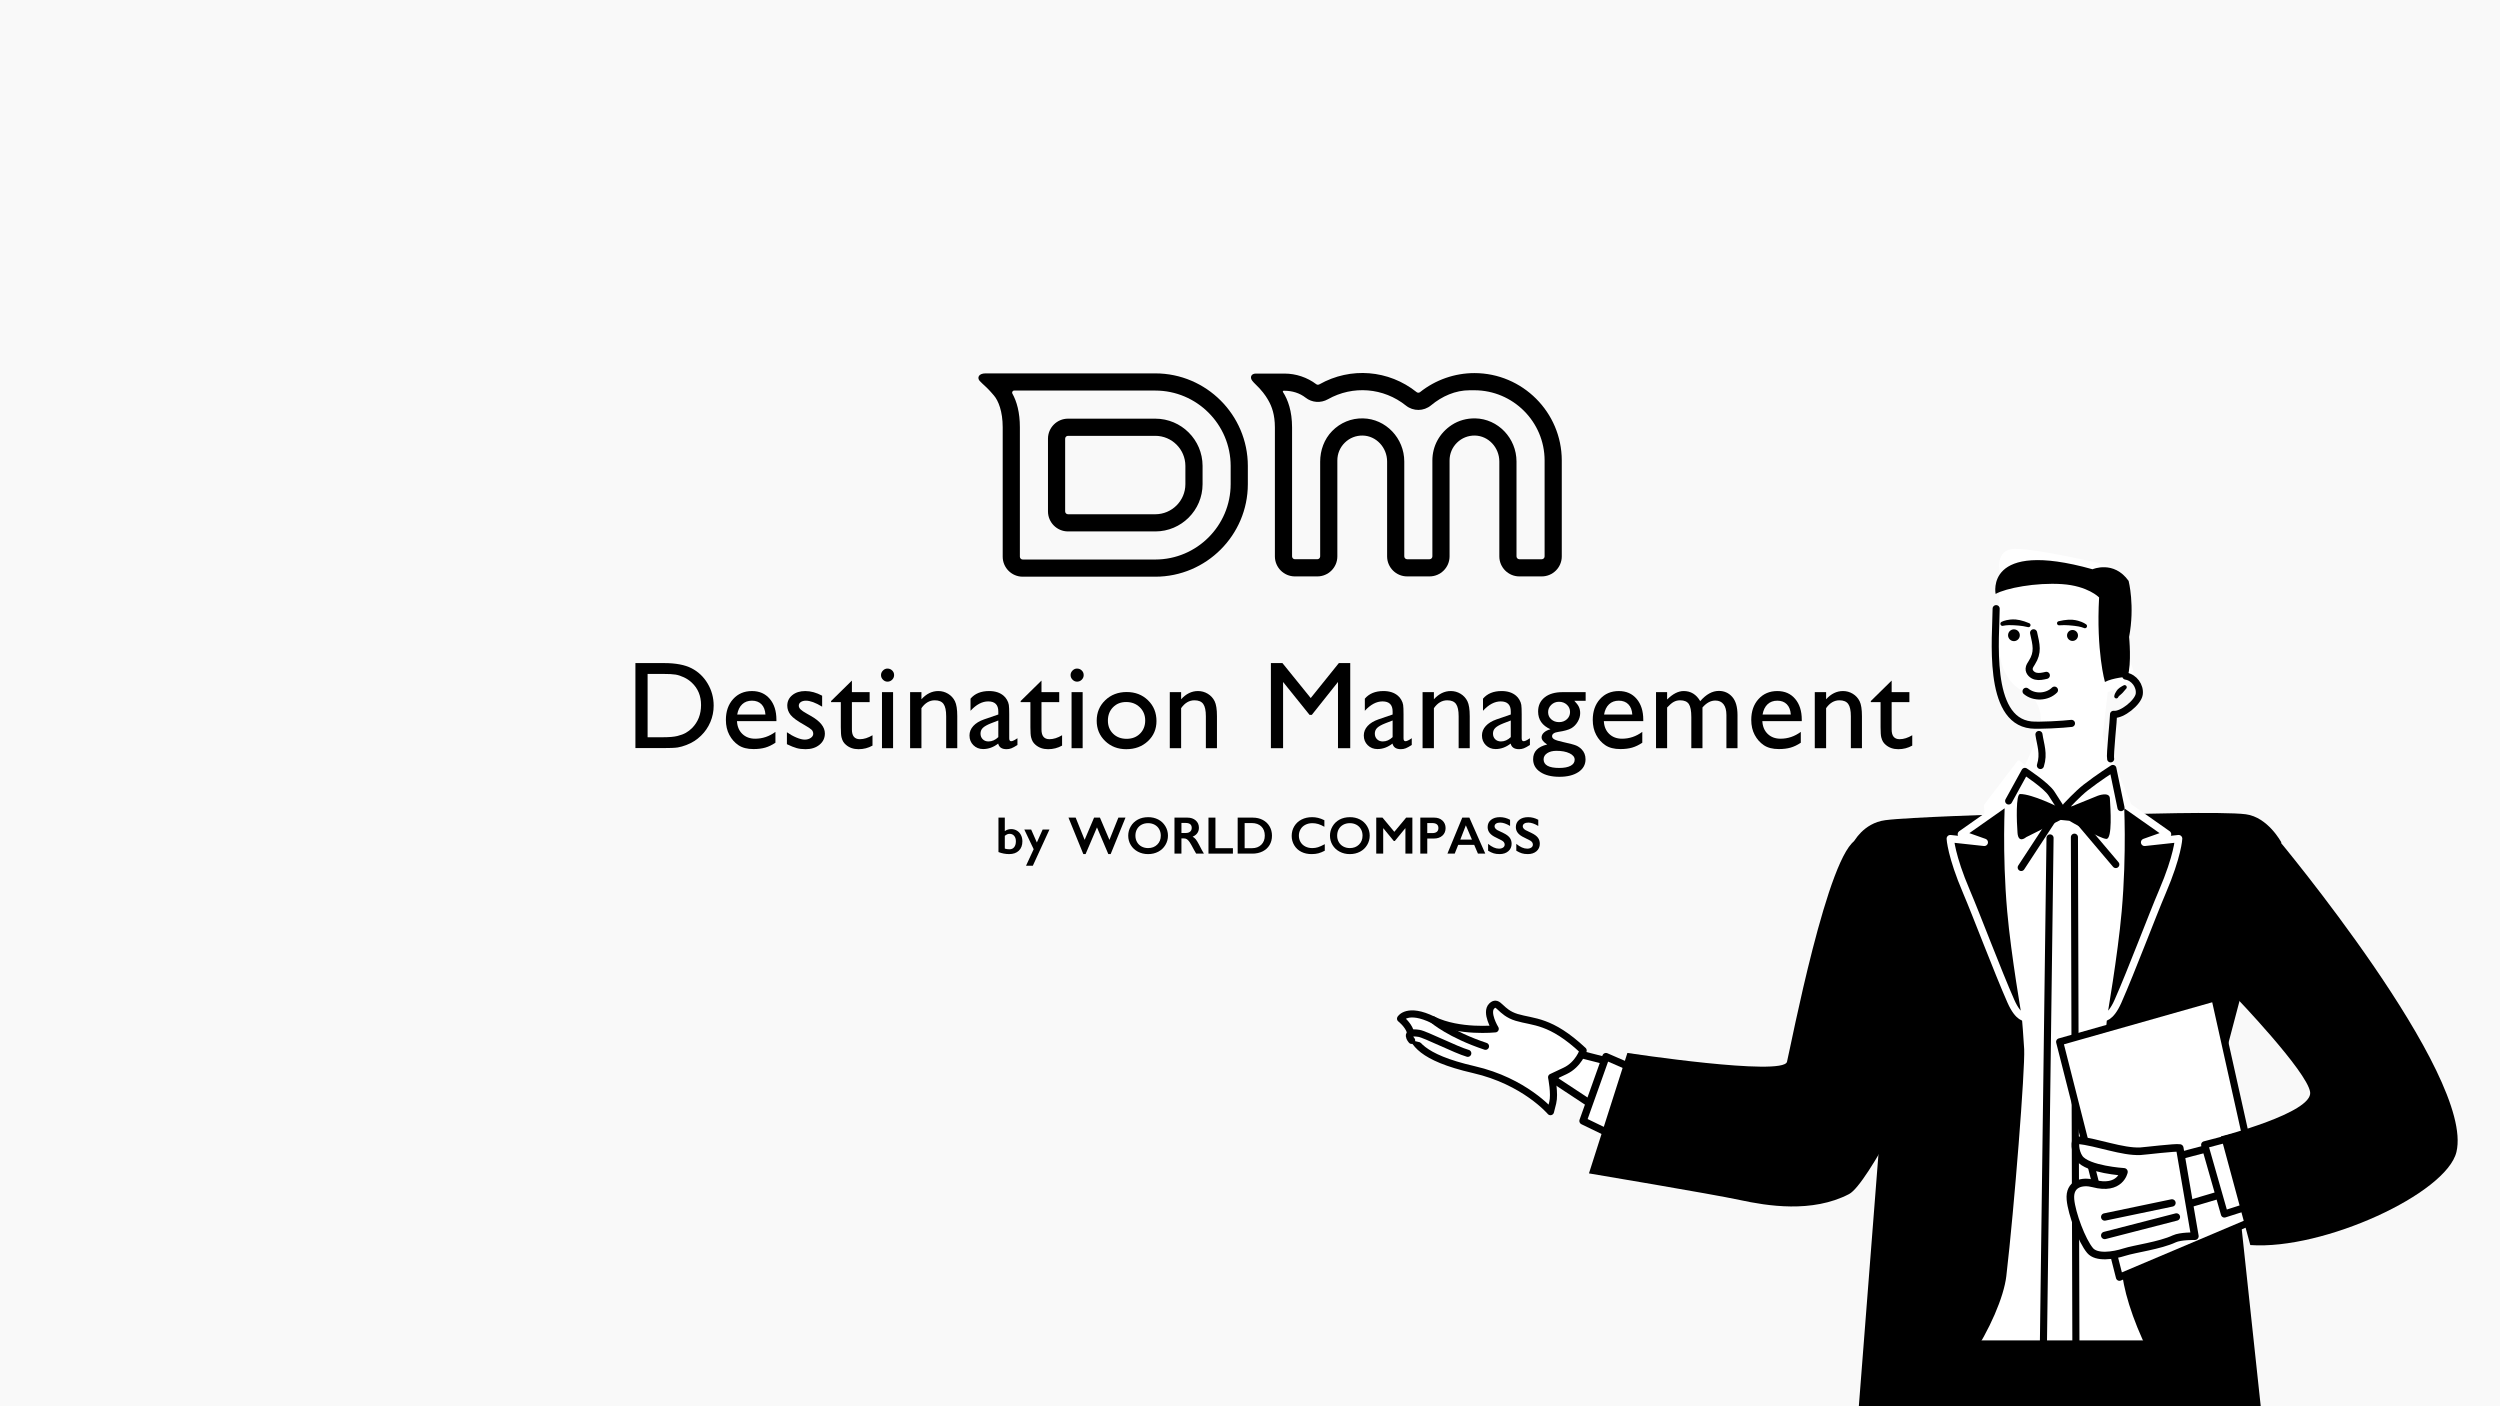 <?xml version="1.0" encoding="UTF-8"?><svg id="b" xmlns="http://www.w3.org/2000/svg" width="480" height="270" viewBox="0 0 480 270"><defs><style>.d,.e,.f{fill-rule:evenodd;}.g,.h,.i,.j{fill:#fff;}.k{fill:#f9f9f9;}.l,.h,.i,.j,.e{stroke:#000;}.l,.h,.i,.j,.e,.f{stroke-linecap:round;stroke-linejoin:round;}.l,.j,.e{stroke-width:1.364px;}.l,.e{fill:none;}.h,.f{stroke-width:1.417px;}.i{stroke-width:1.458px;}.f{stroke:#fff;}</style></defs><rect class="k" x="-6.258" y="-5.513" width="501.598" height="297.243"/><path class="g" d="M384.014,110.012s-.576,12.386,0,15.96c1.036,6.425,5.803,7.254,5.803,7.254,0,0,2.694,2.694,1.865,6.218s-2.902,7.462-2.902,7.462l-.992-.827c-.137-.114-.341-.091-.449.051l-6.434,8.445s4.353,49.951,1.451,65.911c-2.902,15.96-7.462,39.381-7.462,39.381l42.697-2.902s-11.192-69.02-8.912-77.518c2.28-8.498.415-25.287.415-25.287l-4.542-10.887-.847-1.964.98-8.427s5.25-1.428,4.933-3.858c-.317-2.43-3.012-5.125-3.012-5.125l-1.658-15.338s-15.752-3.731-18.861-3.109c-3.109.622-2.073,4.56-2.073,4.56Z"/><path class="d" d="M421.272,418.234l-15.322-.567s-5.959-55.046-5.959-74.341-.567-48.52-.567-48.52h0c-1.607,0-3.414-1.602-3.547,0-.765,9.249-2.603,40.886-2.128,57.032.567,19.294,2.554,66.963,2.554,66.963h-19.862s-10.498-70.368-12.768-97.607c-1.61-19.318-2.27-63.842-2.27-63.842h67.814s4.256,41.143,3.689,70.652c-.567,29.509-11.633,90.23-11.633,90.23Z"/><line class="l" x1="393.607" y1="160.88" x2="392.33" y2="258.487"/><line class="l" x1="398.289" y1="160.738" x2="398.573" y2="258.204"/><polygon class="h" points="306.468 212.663 298.394 207.338 300.455 201.669 309.903 204.074 306.468 212.663"/><path class="j" d="M303.966,201.697s-.866,2.691-3.463,3.914l-2.597,1.223s.649,3.18.216,4.892l-.433,1.712s-4.93-5.826-14.718-8.072c-10.374-2.38-11.498-5.32-12.224-7.387-.467-1.33-1.844-2.397-1.844-2.397,0,0,1.299-2.202,6.277.245,4.978,2.446,11.904,1.712,11.904,1.712,0,0-1.948-3.18-.649-4.403s1.515,1.223,4.762,2.202c3.247.978,6.493.489,12.77,6.36Z"/><polygon class="h" points="313.024 219.615 303.945 215.217 308.343 202.874 317.139 206.704 313.024 219.615"/><path class="d" d="M361.97,157.475c-4.256.567-6.1,4.256-6.1,4.256l6.384,39.44-5.391,69.233,9.314.113c8.033.097,18.105-17.521,19.035-25.5,1.556-13.359,3.608-39.65,3.43-43.563-.284-6.242-3.972-45.115-3.972-45.115,0,0-18.443.567-22.699,1.135Z"/><path class="d" d="M383.158,114.035s-2.213-10.575,18.61-4.736c0,0,4.067-1.782,6.928,2.235,0,0,1.227,4.798.092,10.757,0,0,.515,5.117-.284,7.621,0,0-2.912.243-4.357,1.026,0,0-1.693-5.914-1.119-16.229,0,0-2.139-2.23-7.144-2.559-5.004-.327-10.733.765-12.726,1.884Z"/><circle cx="397.923" cy="122.007" r="1.053"/><path class="d" d="M386.859,120.849c.615.101,1.032.683.931,1.3-.101.617-.682,1.036-1.297.935-.615-.101-1.032-.683-.931-1.3.101-.617.682-1.036,1.297-.935Z"/><path class="d" d="M400.079,120.562s-.63-.275-1.79-.399c-.143-.015-.293-.031-.451-.047-.214-.022-.441-.044-.683-.06-.518-.034-1.096-.053-1.747.004-.217.036-.422-.112-.458-.329-.036-.217.111-.422.328-.457.672-.163,1.28-.256,1.832-.286.286-.016.555-.015.807.006.403.033.76.104,1.067.188,1.029.283,1.532.679,1.532.679.193.12.253.375.132.569-.12.193-.375.253-.569.132Z"/><path class="d" d="M384.329,119.381s.56-.31,1.621-.423c.317-.034.68-.047,1.083-.014.251.021.517.063.797.125.54.119,1.125.309,1.762.578.208.07.32.296.25.505-.07.208-.296.321-.505.25-.633-.162-1.208-.236-1.724-.286-.242-.024-.47-.038-.684-.051-.159-.01-.31-.018-.453-.026-1.165-.065-1.831.105-1.831.105-.211.087-.452-.012-.54-.223-.087-.21.012-.452.223-.54Z"/><path class="d" d="M408.174,132.283s-.261.32-.594.694c-.046.053-.096.103-.148.152-.075.073-.156.139-.233.209-.196.177-.401.318-.492.493-.07.207-.297.32-.505.248-.208-.07-.32-.297-.249-.506.048-.282.212-.602.428-.921.074-.107.155-.212.246-.308.124-.128.259-.237.39-.331.36-.256.66-.389.66-.389.182-.137.441-.102.578.081.137.182.1.442-.082.579Z"/><path class="e" d="M390.45,121.496c.513,2.3.93,3.743-.335,5.731-.23.361-.494.73-.52,1.156-.043.69.582,1.278,1.254,1.439s1.376.004,2.049-.154"/><path class="e" d="M394.459,132.506c-1.421,1.403-3.926,1.505-5.456.221"/><path class="e" d="M383.26,116.861c-.012,5.24-1.825,21.39,6.675,22.33,1.491.165,6.298-.109,7.787-.3"/><path class="e" d="M408.151,129.812c1.584.243,2.809,1.895,2.582,3.482-.228,1.586-3.344,4.07-4.933,3.858.024.794-.75,7.858-.559,8.547"/><path class="e" d="M391.479,141.018c.284,1.986,1.01,3.658.284,5.959"/><path class="d" d="M395.153,154.937s-4.972-2.486-7.293-2.486c-.845,0-.663,5.304-.497,7.459.166,2.155,1.657.829,1.657.829l6.63-3.315,1.657.166s5.955,3.481,7.127,3.481c1.16,0,.788-5.809.663-7.79-.085-1.345-2.32-.497-2.32-.497l-5.304,2.155h-2.32Z"/><path class="f" d="M385.663,153.786s-.567,9.931.426,21.139c.751,8.48,2.837,20.429,2.837,20.429,0,0-1.337.273-2.837-3.121-2.549-5.766-6.637-16.621-8.512-20.997-2.979-6.952-3.121-10.215-3.121-10.215l6.526.709-4.398-1.561,9.08-6.384Z"/><path class="d" d="M431.203,156.34c4.256.567,6.81,5.391,6.81,5.391l-11.066,41.994,7.328,68.269-9.314.113c-8.033.097-16.495-19.11-17.425-27.089-1.556-13.359-3.608-39.65-3.43-43.563.284-6.242,3.972-45.115,3.972-45.115,0,0,18.869-.567,23.125,0Z"/><polygon class="j" points="434.608 233.518 406.934 245.234 395.452 200.036 425.254 191.583 434.608 233.518"/><path class="f" d="M407.085,153.786s.567,9.931-.426,21.139c-.751,8.48-2.837,20.429-2.837,20.429,0,0,1.337.273,2.837-3.121,2.549-5.766,6.637-16.621,8.512-20.997,2.979-6.952,3.121-10.215,3.121-10.215l-6.526.709,4.398-1.561-9.08-6.384Z"/><path class="d" d="M356.579,161.164l12.627,44.548s-10.535,21.651-14.187,23.551c-7.094,3.689-15.748,2.27-20.997,1.135-5.249-1.135-28.942-5.107-28.942-5.107l7.377-23.125s29.935,4.54,30.644,1.702,7.945-40.717,13.478-42.703Z"/><polygon class="h" points="427.37 229.061 416.59 232.241 412.833 223.408 426.096 219.898 427.37 229.061"/><path class="i" d="M418.508,220.417l2.906,16.932s-2.753-.056-3.952.507c-2.746,1.289-7.601,1.913-9.566,2.544-2.189.704-5.377,1.158-6.602-.298-1.571-1.869-3.519-7.064-3.767-9.785-.287-3.158,2.352-3.627,4.376-3.091,5.193,1.377,5.892-2.228,5.892-2.228,0,0-6.973-.434-8.545-2.609-.947-1.31-.957-3.564-.417-3.505,3.973.432,8.637,2.322,12.129,2.154.762-.037,6.8-.786,7.545-.621Z"/><polygon class="j" points="432.178 231.462 427.089 233.092 423.295 219.8 429.352 218.21 432.178 231.462"/><path class="d" d="M429.075,191.24l8.087-30.36s38.022,45.47,34.475,60.295c-1.912,7.993-25.537,18.869-39.582,17.876l-5.639-20.855s17.698-4.54,17.131-8.512c-.567-3.972-14.471-18.443-14.471-18.443Z"/><line class="h" x1="404.106" y1="233.66" x2="417.016" y2="230.964"/><line class="h" x1="404.106" y1="237.207" x2="417.867" y2="233.66"/><path class="e" d="M385.663,153.786l3.121-5.675s4.114,2.696,5.107,4.256c.993,1.561,1.717,2.68,1.717,2.68l-7.534,11.508"/><path class="e" d="M407.227,155.063l-1.561-7.519s-2.696,1.702-5.249,3.689c-1.46,1.136-3.689,3.531-3.689,3.531l9.505,11.224"/><path class="j" d="M275.179,195.827s3.229,2.791,10.038,5.061"/><path class="j" d="M271.031,199.753s-1.629-1.84,1.419-1.348c1.226.198,7.085,3.179,9.364,3.831"/><path d="M221.831,110.726h-25.467c-2.121,0-3.846-1.725-3.846-3.846v-24.848c0-3.049-.832-5.114-1.698-6.112-.158-.182-.779-.926-1.411-1.531-.566-.541-1.1-1.003-1.318-1.261-.535-.631-.172-1.439,1.134-1.439h32.605c9.78.011,17.745,7.976,17.755,17.756v3.524c-.011,9.781-7.976,17.745-17.754,17.756ZM194.724,74.988c-.301,0-.491.319-.345.582.834,1.507,1.437,3.59,1.437,6.463v24.847c0,.303.246.548.548.548h25.465c7.962-.009,14.449-6.495,14.458-14.46v-3.519c-.009-7.965-6.495-14.452-14.459-14.461h-27.104ZM221.832,102.034h-16.774c-2.121,0-3.846-1.725-3.846-3.846v-13.958c0-2.121,1.725-3.846,3.846-3.846h16.773c4.991.006,9.056,4.07,9.062,9.06v3.528c-.006,4.992-4.071,9.057-9.06,9.063ZM205.057,83.681c-.303,0-.548.246-.548.548v13.958c0,.303.246.548.548.548h16.772c3.174-.004,5.761-2.591,5.765-5.767v-3.522c-.004-3.175-2.591-5.762-5.766-5.766h-16.771Z"/><path d="M296.016,110.671h-4.299c-2.121,0-3.846-1.725-3.846-3.846v-18.209c0-2.704-2.102-4.942-4.687-4.989-1.303-.02-2.515.462-3.437,1.367-.923.906-1.431,2.117-1.431,3.409v18.421c0,2.121-1.725,3.846-3.846,3.846h-4.299c-2.121,0-3.846-1.725-3.846-3.846v-18.208c0-2.704-2.102-4.942-4.686-4.989-1.299-.024-2.515.462-3.437,1.367-.923.906-1.431,2.117-1.431,3.41v18.421c0,2.121-1.725,3.846-3.846,3.846h-4.299c-2.121,0-3.846-1.725-3.846-3.846v-24.755c0-2.452-.6-4.054-1.234-5.151-.213-.368-.64-1.177-1.738-2.376-.616-.673-.992-.936-1.381-1.445-.517-.676-.166-1.37.685-1.37h5.514c2.188,0,4.354.726,6.102,2.044.168.127.402.132.61.015,5.976-3.369,13.3-2.779,18.659,1.506.188.15.465.147.658-.007,2.951-2.355,6.656-3.652,10.432-3.652h.007c9.237.011,16.758,7.533,16.768,16.768v18.423c0,2.121-1.725,3.846-3.846,3.846ZM283.204,80.329c.014,0,.027,0,.041,0,4.369.081,7.924,3.798,7.924,8.287v18.209c0,.303.246.548.548.548h4.299c.303,0,.548-.246.548-.548v-18.42c-.008-7.42-6.052-13.465-13.473-13.474h-.925c-2.742,0-5.288,1.14-7.401,2.888-1.412,1.168-3.408,1.185-4.829.049-4.302-3.44-10.182-3.914-14.98-1.209-1.37.772-3.056.657-4.273-.299-1.149-.902-2.598-1.335-4.059-1.335h-.166c-.126,0-.2.136-.132.241.961,1.489,1.75,3.666,1.75,6.803v24.755c0,.303.246.548.548.548h4.299c.303,0,.548-.246.548-.548v-18.189c0-2.173.772-4.31,2.289-5.865,1.574-1.614,3.688-2.493,5.938-2.44,4.368.081,7.922,3.798,7.922,8.287v18.208c0,.303.246.548.548.548h4.299c.303,0,.548-.246.548-.548v-18.421c0-2.738,1.348-5.258,3.733-6.819,1.316-.861,2.88-1.278,4.452-1.255Z"/><path d="M122,143.634v-16.322h5.511c2.223,0,3.982.333,5.277,1,1.295.667,2.324,1.649,3.089,2.943.765,1.295,1.147,2.707,1.147,4.236,0,1.093-.211,2.138-.632,3.136-.421.999-1.022,1.876-1.802,2.633-.796.78-1.72,1.369-2.773,1.766-.616.242-1.182.403-1.697.486-.515.082-1.498.123-2.949.123h-5.172ZM127.265,129.394h-2.925v12.157h2.995c1.17,0,2.079-.08,2.726-.24s1.187-.363,1.621-.608c.433-.246.829-.548,1.187-.907,1.154-1.17,1.732-2.648,1.732-4.434,0-1.755-.593-3.187-1.778-4.295-.437-.413-.938-.753-1.504-1.018-.565-.265-1.101-.441-1.609-.527-.507-.086-1.322-.128-2.445-.128Z"/><path d="M149.069,138.462h-7.57c.054,1.03.4,1.849,1.035,2.457.636.608,1.457.913,2.463.913,1.404,0,2.699-.437,3.885-1.31v2.083c-.655.437-1.304.749-1.948.936-.643.187-1.398.281-2.264.281-1.186,0-2.145-.245-2.878-.737-.733-.491-1.32-1.153-1.761-1.983-.441-.831-.661-1.792-.661-2.884,0-1.638.464-2.97,1.392-3.996s2.134-1.539,3.615-1.539c1.427,0,2.566.499,3.417,1.498.85.999,1.275,2.336,1.275,4.014v.269ZM141.546,137.187h5.417c-.054-.851-.308-1.506-.761-1.966-.452-.461-1.061-.691-1.825-.691s-1.39.23-1.878.691c-.488.46-.806,1.115-.954,1.966Z"/><path d="M151.087,142.885v-2.293c.601.421,1.215.763,1.843,1.024.628.261,1.156.392,1.585.392.445,0,.827-.11,1.147-.328.32-.219.48-.48.48-.784,0-.311-.103-.571-.31-.778-.207-.207-.654-.505-1.34-.895-1.373-.765-2.272-1.418-2.697-1.96-.425-.542-.637-1.133-.637-1.773,0-.826.322-1.502.965-2.024.644-.523,1.473-.784,2.487-.784,1.053,0,2.134.297,3.241.889v2.106c-1.264-.764-2.297-1.147-3.101-1.147-.414,0-.747.088-1,.264-.254.176-.38.408-.38.697,0,.25.115.488.345.714.23.227.633.499,1.21.819l.761.433c1.795,1.014,2.692,2.137,2.692,3.368,0,.881-.345,1.605-1.036,2.17-.69.566-1.578.848-2.662.848-.639,0-1.209-.068-1.708-.205-.499-.136-1.127-.387-1.884-.754Z"/><path d="M159.564,134.601l4.002-3.931v2.223h3.405v1.919h-3.405v5.269c0,1.231.511,1.845,1.533,1.845.765,0,1.572-.253,2.422-.76v1.989c-.819.46-1.712.69-2.679.69-.975,0-1.786-.285-2.434-.854-.203-.172-.37-.365-.503-.579s-.244-.495-.333-.842c-.09-.347-.135-1.008-.135-1.983v-4.774h-1.872v-.211Z"/><path d="M170.393,128.365c.351,0,.651.121.901.362.25.242.374.538.374.889,0,.344-.125.64-.374.889-.25.25-.55.374-.901.374-.328,0-.616-.127-.866-.38s-.374-.548-.374-.884c0-.328.125-.618.374-.871s.538-.38.866-.38ZM169.34,132.892h2.13v10.765h-2.13v-10.765Z"/><path d="M176.916,132.892v1.369c.952-1.053,2.032-1.58,3.241-1.58.671,0,1.295.173,1.872.52.577.348,1.016.823,1.316,1.427.301.605.451,1.562.451,2.873v6.155h-2.13v-6.131c0-1.1-.168-1.886-.503-2.358-.335-.471-.897-.708-1.685-.708-1.006,0-1.86.504-2.562,1.51v7.687h-2.176v-10.765h2.176Z"/><path d="M193.77,137.187v4.575c0,.367.125.55.374.55.257,0,.659-.191,1.205-.574v1.299c-.484.311-.871.525-1.164.637-.292.113-.598.169-.918.169-.913,0-1.451-.358-1.615-1.076-.905.702-1.868,1.053-2.89,1.053-.749,0-1.373-.248-1.872-.743-.499-.495-.749-1.117-.749-1.866,0-.679.244-1.285.731-1.82.487-.534,1.18-.958,2.077-1.269l2.726-.936v-.574c0-1.294-.648-1.942-1.942-1.942-1.162,0-2.293.601-3.393,1.802v-2.328c.827-.976,2.017-1.463,3.569-1.463,1.162,0,2.094.304,2.796.913.234.195.445.454.632.778.187.324.306.648.357.972.051.324.076.938.076,1.843ZM191.676,141.527v-3.194l-1.427.55c-.725.289-1.238.579-1.539.871-.3.293-.45.658-.45,1.094,0,.445.142.808.427,1.089.285.281.654.421,1.106.421.679,0,1.306-.277,1.884-.831Z"/><path d="M195.964,134.601l4.002-3.931v2.223h3.405v1.919h-3.405v5.269c0,1.231.511,1.845,1.533,1.845.765,0,1.572-.253,2.422-.76v1.989c-.819.46-1.712.69-2.679.69-.975,0-1.786-.285-2.434-.854-.203-.172-.37-.365-.503-.579s-.244-.495-.333-.842c-.09-.347-.135-1.008-.135-1.983v-4.774h-1.872v-.211Z"/><path d="M206.792,128.365c.351,0,.651.121.901.362.25.242.374.538.374.889,0,.344-.125.64-.374.889-.25.25-.55.374-.901.374-.328,0-.616-.127-.866-.38s-.374-.548-.374-.884c0-.328.125-.618.374-.871s.538-.38.866-.38ZM205.739,132.892h2.13v10.765h-2.13v-10.765Z"/><path d="M216.334,132.869c1.638,0,2.999.529,4.084,1.586s1.626,2.385,1.626,3.984c0,1.553-.55,2.841-1.65,3.867-1.1,1.026-2.485,1.539-4.154,1.539-1.615,0-2.964-.52-4.048-1.562-1.084-1.041-1.626-2.342-1.626-3.902,0-1.576.548-2.888,1.644-3.938,1.096-1.049,2.471-1.574,4.125-1.574ZM216.217,134.788c-1.022,0-1.86.336-2.516,1.006-.655.671-.983,1.525-.983,2.563,0,1.03.335,1.87,1.006,2.521.671.652,1.533.977,2.586.977,1.045,0,1.902-.329,2.568-.989.667-.659,1.001-1.503,1.001-2.533,0-1.022-.347-1.868-1.041-2.539-.694-.671-1.568-1.006-2.621-1.006Z"/><path d="M226.777,132.892v1.369c.952-1.053,2.032-1.58,3.241-1.58.671,0,1.295.173,1.872.52.577.348,1.016.823,1.316,1.427.301.605.451,1.562.451,2.873v6.155h-2.13v-6.131c0-1.1-.168-1.886-.503-2.358-.335-.471-.897-.708-1.685-.708-1.006,0-1.86.504-2.562,1.51v7.687h-2.176v-10.765h2.176Z"/><path d="M257.058,127.312h2.188v16.345h-2.352v-12.718l-5.025,6.318h-.433l-5.084-6.318v12.718h-2.34v-16.345h2.215l5.432,6.713,5.399-6.713Z"/><path d="M269.478,137.187v4.575c0,.367.125.55.374.55.257,0,.659-.191,1.205-.574v1.299c-.484.311-.871.525-1.164.637-.292.113-.598.169-.918.169-.913,0-1.451-.358-1.615-1.076-.905.702-1.868,1.053-2.89,1.053-.749,0-1.373-.248-1.872-.743-.499-.495-.749-1.117-.749-1.866,0-.679.244-1.285.731-1.82.487-.534,1.18-.958,2.077-1.269l2.726-.936v-.574c0-1.294-.648-1.942-1.942-1.942-1.162,0-2.293.601-3.393,1.802v-2.328c.827-.976,2.017-1.463,3.569-1.463,1.162,0,2.094.304,2.796.913.234.195.445.454.632.778.187.324.306.648.357.972.051.324.076.938.076,1.843ZM267.383,141.527v-3.194l-1.427.55c-.725.289-1.238.579-1.539.871-.3.293-.45.658-.45,1.094,0,.445.142.808.427,1.089.285.281.654.421,1.106.421.679,0,1.306-.277,1.884-.831Z"/><path d="M275.31,132.892v1.369c.952-1.053,2.032-1.58,3.241-1.58.671,0,1.295.173,1.872.52.577.348,1.016.823,1.316,1.427.301.605.451,1.562.451,2.873v6.155h-2.13v-6.131c0-1.1-.168-1.886-.503-2.358-.335-.471-.897-.708-1.685-.708-1.006,0-1.86.504-2.562,1.51v7.687h-2.176v-10.765h2.176Z"/><path d="M292.165,137.187v4.575c0,.367.125.55.374.55.257,0,.659-.191,1.205-.574v1.299c-.484.311-.871.525-1.164.637-.292.113-.598.169-.918.169-.913,0-1.451-.358-1.615-1.076-.905.702-1.868,1.053-2.89,1.053-.749,0-1.373-.248-1.872-.743-.499-.495-.749-1.117-.749-1.866,0-.679.244-1.285.731-1.82.487-.534,1.18-.958,2.077-1.269l2.726-.936v-.574c0-1.294-.648-1.942-1.942-1.942-1.162,0-2.293.601-3.393,1.802v-2.328c.827-.976,2.017-1.463,3.569-1.463,1.162,0,2.094.304,2.796.913.234.195.445.454.632.778.187.324.306.648.357.972.051.324.076.938.076,1.843ZM290.07,141.527v-3.194l-1.427.55c-.725.289-1.238.579-1.539.871-.3.293-.45.658-.45,1.094,0,.445.142.808.427,1.089.285.281.654.421,1.106.421.679,0,1.306-.277,1.884-.831Z"/><path d="M295.318,136.613c0-1.147.419-2.054,1.258-2.72.838-.667,1.983-1.001,3.434-1.001h4.435v1.661h-2.176c.421.429.714.819.878,1.17s.246.753.246,1.206c0,.562-.16,1.114-.48,1.655-.32.542-.731.958-1.234,1.247-.504.288-1.328.519-2.475.69-.803.117-1.205.394-1.205.831,0,.249.15.454.451.614.3.16.844.326,1.632.497,1.318.289,2.167.515,2.545.679.378.164.72.398,1.024.702.515.515.772,1.163.772,1.942,0,1.022-.454,1.837-1.363,2.446-.909.608-2.124.913-3.645.913-1.537,0-2.763-.307-3.68-.919-.917-.612-1.375-1.433-1.375-2.463,0-1.458.901-2.398,2.703-2.819-.718-.461-1.076-.917-1.076-1.369,0-.343.154-.655.462-.936.308-.281.724-.487,1.246-.62-1.584-.702-2.375-1.837-2.375-3.405ZM298.816,144.16c-.718,0-1.304.152-1.761.456-.456.304-.684.695-.684,1.17,0,1.108.999,1.661,2.995,1.661.944,0,1.675-.138,2.194-.416.518-.277.778-.668.778-1.176,0-.499-.328-.907-.983-1.223-.655-.316-1.502-.474-2.539-.474ZM299.319,134.741c-.577,0-1.069.195-1.474.585-.405.391-.608.859-.608,1.404,0,.554.199,1.012.597,1.375.398.362.901.544,1.509.544.601,0,1.102-.185,1.503-.556.402-.37.603-.832.603-1.386,0-.562-.203-1.03-.608-1.404s-.913-.562-1.521-.562Z"/><path d="M315.507,138.462h-7.57c.054,1.03.4,1.849,1.035,2.457.636.608,1.457.913,2.463.913,1.404,0,2.699-.437,3.885-1.31v2.083c-.655.437-1.304.749-1.948.936-.643.187-1.398.281-2.264.281-1.186,0-2.145-.245-2.878-.737s-1.32-1.153-1.761-1.983c-.441-.831-.661-1.792-.661-2.884,0-1.638.464-2.97,1.392-3.996s2.134-1.539,3.615-1.539c1.427,0,2.566.499,3.417,1.498.85.999,1.275,2.336,1.275,4.014v.269ZM307.983,137.187h5.417c-.054-.851-.308-1.506-.761-1.966-.452-.461-1.061-.691-1.825-.691s-1.39.23-1.878.691c-.488.46-.806,1.115-.954,1.966Z"/><path d="M326.874,135.841v7.816h-2.141v-5.991c0-1.193-.16-2.026-.48-2.498-.32-.471-.878-.708-1.673-.708-.445,0-.852.102-1.223.304-.371.203-.794.562-1.27,1.076v7.816h-2.13v-10.765h2.13v1.416c1.084-1.085,2.145-1.627,3.183-1.627,1.365,0,2.422.648,3.171,1.942,1.139-1.31,2.328-1.966,3.569-1.966,1.045,0,1.905.382,2.58,1.147.675.765,1.012,1.931,1.012,3.499v6.353h-2.13v-6.376c0-.897-.183-1.584-.55-2.059-.367-.476-.893-.714-1.58-.714-.882,0-1.704.445-2.469,1.334Z"/><path d="M345.94,138.462h-7.57c.054,1.03.4,1.849,1.035,2.457.636.608,1.457.913,2.463.913,1.404,0,2.699-.437,3.885-1.31v2.083c-.655.437-1.304.749-1.948.936-.643.187-1.398.281-2.264.281-1.186,0-2.145-.245-2.878-.737s-1.32-1.153-1.761-1.983c-.441-.831-.661-1.792-.661-2.884,0-1.638.464-2.97,1.392-3.996s2.134-1.539,3.615-1.539c1.427,0,2.566.499,3.417,1.498.85.999,1.275,2.336,1.275,4.014v.269ZM338.416,137.187h5.417c-.054-.851-.308-1.506-.761-1.966-.452-.461-1.061-.691-1.825-.691s-1.39.23-1.878.691c-.488.46-.806,1.115-.954,1.966Z"/><path d="M350.614,132.892v1.369c.952-1.053,2.032-1.58,3.241-1.58.671,0,1.295.173,1.872.52.577.348,1.016.823,1.316,1.427.301.605.451,1.562.451,2.873v6.155h-2.13v-6.131c0-1.1-.168-1.886-.503-2.358-.335-.471-.897-.708-1.685-.708-1.006,0-1.86.504-2.562,1.51v7.687h-2.176v-10.765h2.176Z"/><path d="M359.196,134.601l4.002-3.931v2.223h3.405v1.919h-3.405v5.269c0,1.231.511,1.845,1.533,1.845.765,0,1.572-.253,2.422-.76v1.989c-.819.46-1.712.69-2.679.69-.975,0-1.786-.285-2.434-.854-.203-.172-.37-.365-.503-.579s-.244-.495-.333-.842c-.09-.347-.135-1.008-.135-1.983v-4.774h-1.872v-.211Z"/><path d="M192.923,156.983v2.588c.359-.257.767-.386,1.222-.386.406,0,.774.1,1.106.299s.589.48.772.841c.183.361.275.765.275,1.21,0,.759-.226,1.356-.678,1.794-.452.437-1.07.656-1.856.656-.706,0-1.392-.13-2.059-.391v-6.611h1.217ZM192.923,162.931c.26.089.564.134.91.134.373,0,.669-.136.888-.408.219-.272.329-.649.329-1.131,0-.435-.111-.782-.331-1.041-.221-.259-.513-.389-.876-.389-.168,0-.324.031-.465.094-.142.063-.294.16-.455.292v2.449Z"/><path d="M197.985,159.274l1.093,2.484,1.109-2.484h1.306l-3.192,6.953h-1.306l1.47-3.182-1.796-3.77h1.316Z"/><path d="M206.528,156.983l1.722,4.265,1.811-4.265h1.128l1.821,4.28,1.717-4.28h1.366l-2.846,7.002h-.45l-2.177-5.126-2.187,5.126h-.435l-2.851-7.002h1.381Z"/><path d="M220.438,156.894c.716,0,1.36.148,1.933.443.572.295,1.028.721,1.368,1.277.34.556.51,1.166.51,1.829,0,.647-.166,1.246-.497,1.799-.331.553-.787.982-1.366,1.287-.579.305-1.231.458-1.957.458-.716,0-1.367-.155-1.952-.465-.585-.31-1.041-.736-1.368-1.279-.326-.542-.49-1.142-.49-1.799,0-.633.163-1.229.49-1.786.327-.558.777-.991,1.351-1.299.574-.308,1.234-.462,1.979-.462ZM217.999,160.442c0,.459.104.871.311,1.237.208.366.497.65.869.851s.791.302,1.259.302c.709,0,1.292-.223,1.749-.668.457-.445.685-1.019.685-1.722,0-.458-.103-.871-.309-1.239s-.497-.652-.871-.854c-.374-.201-.796-.302-1.264-.302s-.89.102-1.264.304c-.374.203-.662.487-.863.851-.201.365-.302.778-.302,1.239Z"/><path d="M227.99,156.983c.65,0,1.179.18,1.588.539s.614.828.614,1.405c0,.393-.102.735-.305,1.027-.203.292-.504.522-.903.69.221.119.417.28.589.485.171.205.384.549.638,1.034.422.838.736,1.415.94,1.732h-1.49c-.102-.152-.241-.394-.416-.727-.382-.736-.663-1.231-.841-1.487-.178-.256-.35-.437-.514-.545-.165-.107-.355-.161-.569-.161h-.485v2.92h-1.336v-6.913h2.489ZM227.688,159.932c.349,0,.624-.088.824-.262.199-.175.299-.414.299-.717,0-.317-.099-.554-.297-.71-.198-.157-.48-.235-.846-.235h-.832v1.925h.851Z"/><path d="M233.364,156.983v5.869h3.355v1.044h-4.691v-6.913h1.336Z"/><path d="M240.529,156.983c.719,0,1.359.147,1.92.441s.996.706,1.306,1.237c.31.531.465,1.128.465,1.791,0,.676-.156,1.276-.468,1.799s-.754.928-1.329,1.215-1.232.431-1.975.431h-2.815v-6.913h2.895ZM240.39,162.852c.739,0,1.332-.222,1.779-.665.447-.444.671-1.025.671-1.745,0-.745-.225-1.334-.675-1.766s-1.056-.648-1.818-.648h-1.376v4.825h1.42Z"/><path d="M251.91,156.894c.393,0,.777.044,1.153.134.376.089.782.241,1.218.455v1.257c-.426-.244-.819-.42-1.181-.529-.361-.109-.738-.163-1.131-.163-.491,0-.935.102-1.331.304-.396.203-.704.489-.923.859-.219.37-.329.78-.329,1.232,0,.462.109.876.326,1.242.218.366.525.649.92.848.396.2.841.299,1.336.299.379,0,.742-.054,1.086-.163.345-.109.78-.305,1.304-.589v1.257c-.449.234-.861.401-1.237.5-.376.099-.815.148-1.317.148-.729,0-1.381-.145-1.954-.436-.574-.29-1.025-.708-1.354-1.254-.328-.546-.492-1.144-.492-1.794,0-.696.169-1.321.507-1.875.338-.554.803-.981,1.396-1.281.592-.3,1.259-.45,2.002-.45Z"/><path d="M259.174,156.894c.716,0,1.36.148,1.933.443.572.295,1.028.721,1.368,1.277.34.556.51,1.166.51,1.829,0,.647-.166,1.246-.497,1.799-.331.553-.787.982-1.366,1.287-.579.305-1.231.458-1.957.458-.716,0-1.367-.155-1.952-.465-.585-.31-1.041-.736-1.368-1.279-.326-.542-.49-1.142-.49-1.799,0-.633.163-1.229.49-1.786.327-.558.777-.991,1.351-1.299.574-.308,1.234-.462,1.979-.462ZM256.735,160.442c0,.459.104.871.311,1.237.208.366.497.65.869.851s.791.302,1.259.302c.709,0,1.292-.223,1.749-.668.457-.445.685-1.019.685-1.722,0-.458-.103-.871-.309-1.239s-.497-.652-.871-.854c-.374-.201-.796-.302-1.264-.302s-.89.102-1.264.304c-.374.203-.662.487-.863.851-.201.365-.302.778-.302,1.239Z"/><path d="M265.439,156.983l2.272,2.727,2.271-2.727h1.193v6.913h-1.336v-4.855h-.04l-1.999,2.435h-.188l-1.999-2.435h-.04v4.855h-1.336v-6.913h1.202Z"/><path d="M275.371,156.983c.646,0,1.172.187,1.576.562.404.374.606.857.606,1.448,0,.597-.205,1.08-.613,1.45-.409.37-.949.554-1.618.554h-1.287v2.9h-1.336v-6.913h2.672ZM275.039,159.952c.356,0,.634-.082.834-.245.199-.163.299-.405.299-.725,0-.637-.409-.955-1.227-.955h-.911v1.925h1.005Z"/><path d="M282.12,156.983l3.053,6.913h-1.41l-.717-1.682h-3.073l-.668,1.682h-1.4l2.85-6.913h1.366ZM280.379,161.199h2.232l-1.168-2.737-1.064,2.737Z"/><path d="M287.989,156.894c.673,0,1.321.168,1.945.505v1.187c-.716-.432-1.351-.648-1.905-.648-.336,0-.6.065-.789.196s-.284.304-.284.522c0,.261.176.502.529.722.099.066.48.251,1.143.554.567.267.976.564,1.227.891.251.326.376.719.376,1.178,0,.594-.214,1.073-.641,1.438-.427.364-.981.547-1.66.547-.442,0-.822-.049-1.141-.146s-.675-.265-1.072-.502v-1.316c.739.614,1.435.92,2.088.92.327,0,.591-.071.792-.213.201-.142.302-.33.302-.564,0-.32-.175-.581-.525-.782-.29-.159-.665-.348-1.123-.569-.545-.247-.951-.536-1.22-.866-.269-.33-.403-.713-.403-1.148,0-.581.216-1.043.648-1.388.432-.345,1.003-.517,1.712-.517Z"/><path d="M293.403,156.894c.673,0,1.321.168,1.945.505v1.187c-.716-.432-1.351-.648-1.905-.648-.336,0-.6.065-.789.196s-.284.304-.284.522c0,.261.176.502.529.722.099.066.48.251,1.143.554.567.267.976.564,1.227.891.251.326.376.719.376,1.178,0,.594-.214,1.073-.641,1.438-.427.364-.981.547-1.66.547-.442,0-.822-.049-1.141-.146s-.675-.265-1.072-.502v-1.316c.739.614,1.435.92,2.088.92.327,0,.591-.071.792-.213.201-.142.302-.33.302-.564,0-.32-.175-.581-.525-.782-.29-.159-.665-.348-1.123-.569-.545-.247-.951-.536-1.22-.866-.269-.33-.403-.713-.403-1.148,0-.581.216-1.043.648-1.388.432-.345,1.003-.517,1.712-.517Z"/></svg>